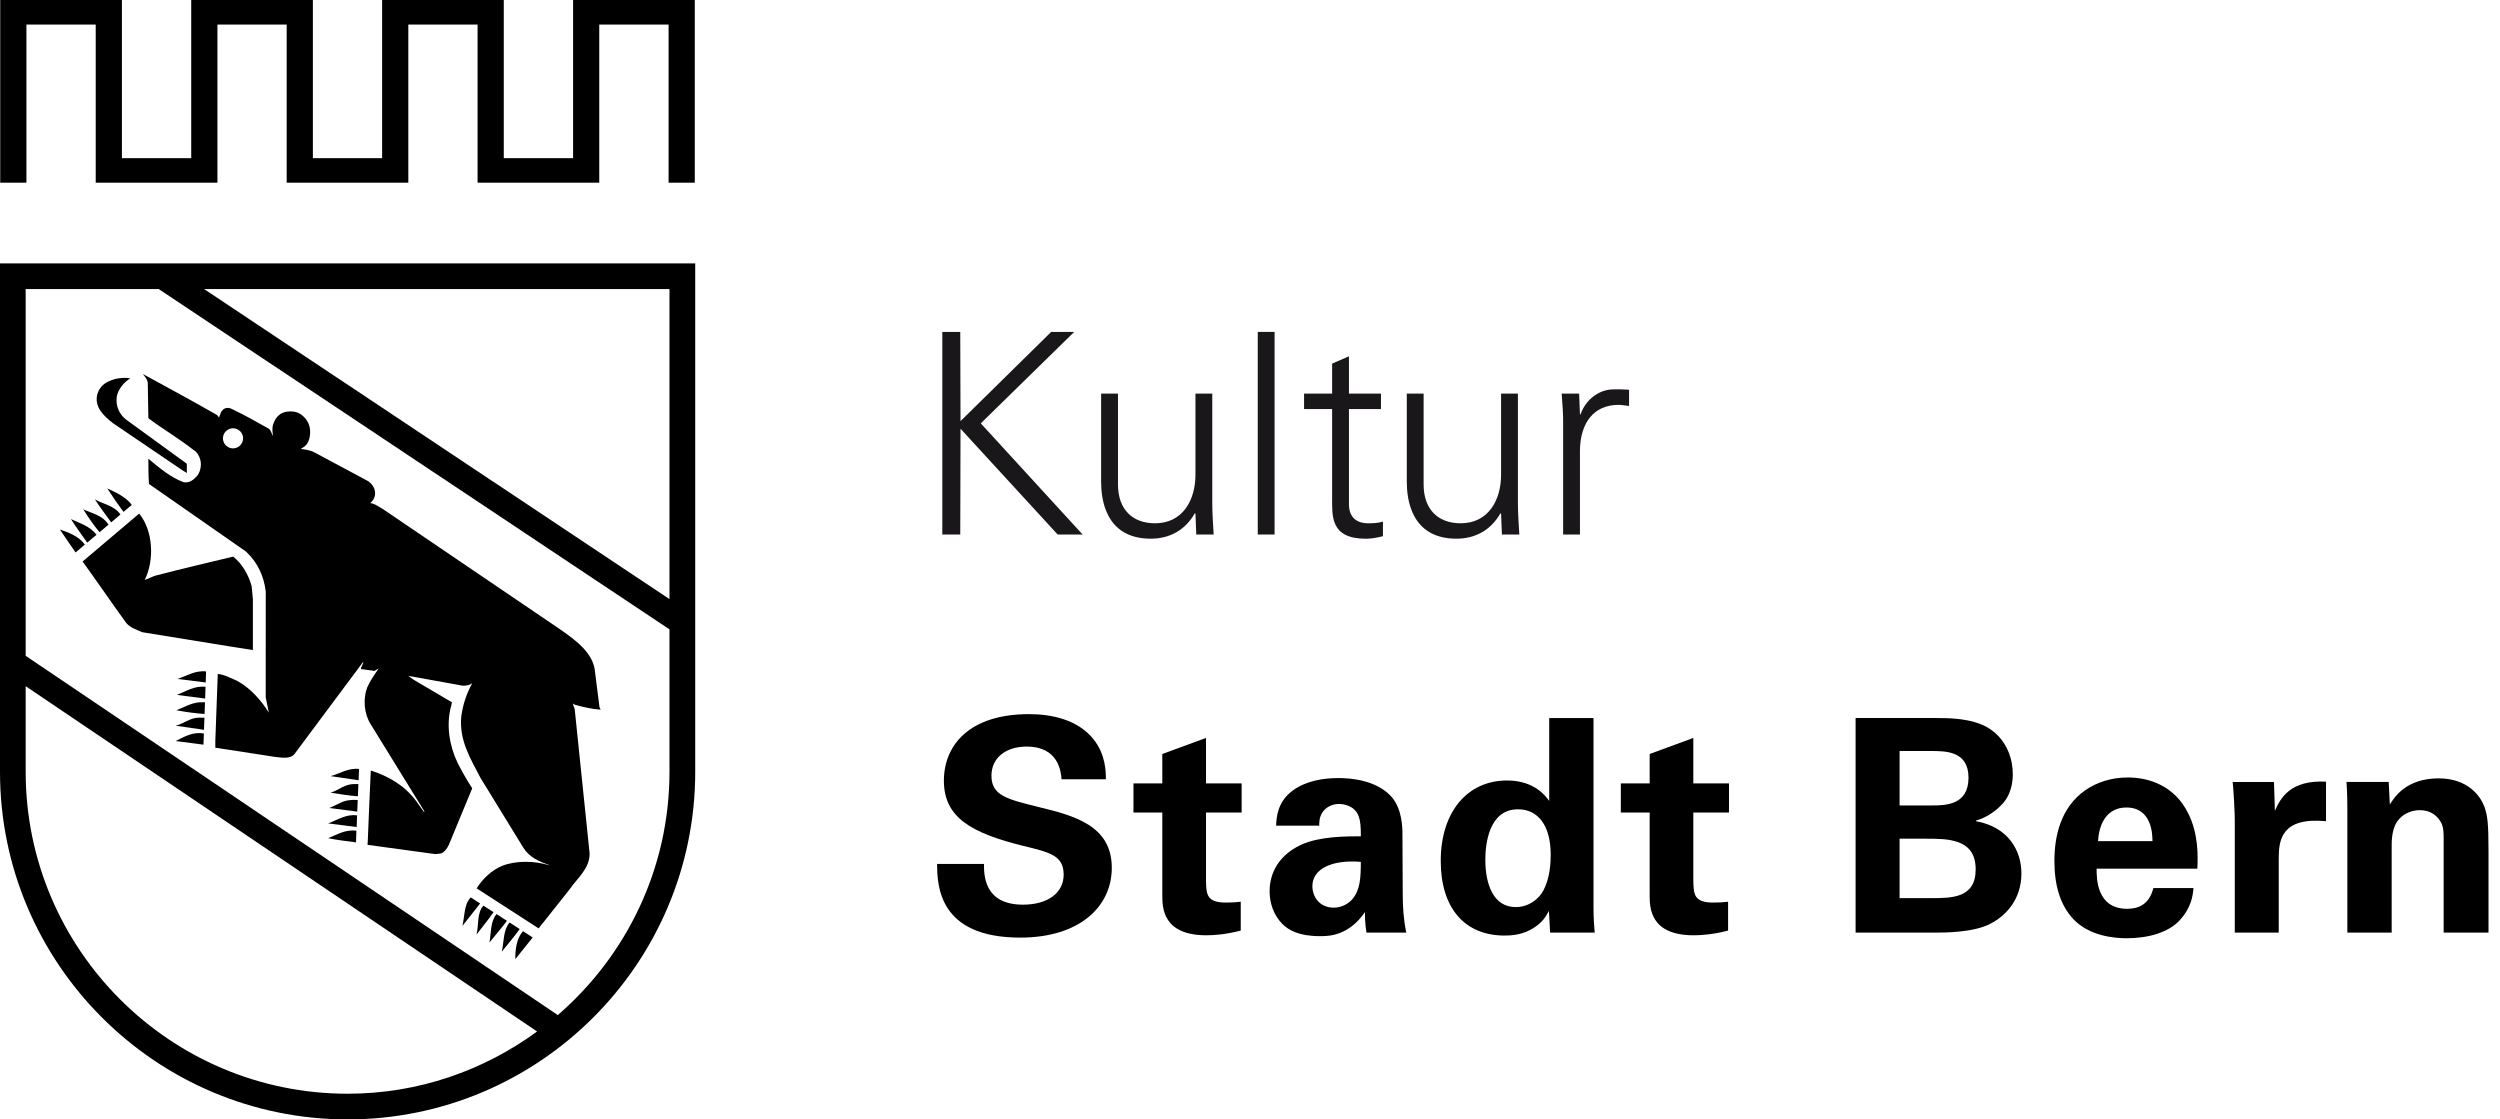 <?xml version="1.0" encoding="UTF-8" standalone="no"?>
<svg xmlns="http://www.w3.org/2000/svg" xmlns:xlink="http://www.w3.org/1999/xlink" width="100%" height="100%" viewBox="0 0 67 30" version="1.1" xml:space="preserve" style="fill-rule:evenodd;clip-rule:evenodd;stroke-linejoin:round;stroke-miterlimit:1.414;">
  <path d="M3.491,10.14c-0.165,0.098 -0.329,0.295 -0.362,0.494c-0.033,0.247 0.065,0.462 0.247,0.609c0.542,0.395 1.087,0.791 1.631,1.186l0,0.248l-0.133,-0.083l-1.844,-1.251c-0.231,-0.182 -0.495,-0.414 -0.429,-0.744c0.033,-0.164 0.149,-0.312 0.314,-0.378c0.163,-0.081 0.378,-0.115 0.576,-0.081" style="fill:#000;fill-rule:nonzero;"></path>
  <path d="M15.359,0l0,4.239l-1.858,0l0,-4.239l-3.26,0l0,4.239l-1.856,0l0,-4.239l-3.26,0l0,4.239l-1.858,0l0,-4.239l-3.261,0l0,4.896l0.702,0l0,-4.238l1.857,0l0,4.238l3.262,0l0,-4.238l1.856,0l0,4.238l3.26,0l0,-4.238l1.856,0l0,4.238l3.261,0l0,-4.238l1.858,0l0,4.238l0.702,0l0,-4.896l-3.261,0Z" style="fill:#000;fill-rule:nonzero;"></path>
  <path d="M6.744,15.709c-0.082,-0.298 -0.247,-0.593 -0.494,-0.792c-0.692,0.166 -1.4,0.331 -2.091,0.512c-0.1,0.033 -0.182,0.081 -0.281,0.113c0.264,-0.527 0.23,-1.316 -0.148,-1.778l-1.516,1.284c0.395,0.545 0.775,1.105 1.169,1.647c0.115,0.134 0.281,0.182 0.429,0.248l2.339,0.38l0.626,0.099l0,-1.367l-0.033,-0.346Z" style="fill:#000;fill-rule:nonzero;"></path>
  <path d="M3.129,13.211c-0.078,-0.036 -0.255,-0.123 -0.255,-0.123c0.145,0.226 0.291,0.437 0.436,0.631l0.221,-0.187c-0.098,-0.149 -0.34,-0.29 -0.402,-0.321" style="fill:#000;fill-rule:nonzero;"></path>
  <path d="M2.544,13.384c0.13,0.21 0.29,0.406 0.436,0.615l0.248,-0.211c-0.164,-0.238 -0.456,-0.273 -0.684,-0.404" style="fill:#000;fill-rule:nonzero;"></path>
  <path d="M2.906,14.059c-0.165,-0.262 -0.444,-0.295 -0.675,-0.411c0.129,0.211 0.276,0.42 0.436,0.615l0.237,-0.198c0,-0.002 0.002,-0.004 0.002,-0.006" style="fill:#000;fill-rule:nonzero;"></path>
  <path d="M1.902,13.911c0.129,0.21 0.29,0.422 0.435,0.631l0.249,-0.209c-0.182,-0.243 -0.456,-0.308 -0.684,-0.422" style="fill:#000;fill-rule:nonzero;"></path>
  <path d="M1.604,14.191l0.421,0.615l0.249,-0.211c-0.165,-0.225 -0.426,-0.321 -0.67,-0.404" style="fill:#000;fill-rule:nonzero;"></path>
  <path d="M8.86,20.8l0.75,0.111l0.012,-0.303c-0.283,-0.034 -0.523,0.129 -0.762,0.192" style="fill:#000;fill-rule:nonzero;"></path>
  <path d="M9.485,21.013c-0.247,0 -0.411,0.166 -0.625,0.232c0.222,0.031 0.477,0.078 0.731,0.096l0.014,-0.328l-0.12,0Z" style="fill:#000;fill-rule:nonzero;"></path>
  <path d="M9.106,21.524l-0.279,0.131l0.747,0.096l0.013,-0.312c-0.171,-0.011 -0.341,0.008 -0.481,0.085" style="fill:#000;fill-rule:nonzero;"></path>
  <path d="M8.794,22.067l0.764,0.098l0.012,-0.312c-0.289,-0.043 -0.518,0.118 -0.776,0.214" style="fill:#000;fill-rule:nonzero;"></path>
  <path d="M8.794,22.463c0.238,0.049 0.492,0.08 0.747,0.112l0.011,-0.311c-0.288,-0.043 -0.516,0.103 -0.758,0.199" style="fill:#000;fill-rule:nonzero;"></path>
  <path d="M4.758,18.196c0.251,0.031 0.503,0.062 0.755,0.094l0.01,-0.295c-0.285,-0.036 -0.525,0.121 -0.765,0.201" style="fill:#000;fill-rule:nonzero;"></path>
  <path d="M4.741,18.624l0.757,0.097l0.01,-0.314c-0.285,-0.037 -0.526,0.121 -0.767,0.217" style="fill:#000;fill-rule:nonzero;"></path>
  <path d="M5.351,18.821c-0.231,0.018 -0.411,0.131 -0.625,0.214c0.257,0.049 0.515,0.082 0.756,0.1l0.012,-0.314l-0.143,0Z" style="fill:#000;fill-rule:nonzero;"></path>
  <path d="M5.335,19.233c-0.247,0 -0.412,0.166 -0.627,0.216l0.676,0.098l0.083,0.014l0.012,-0.328l-0.144,0Z" style="fill:#000;fill-rule:nonzero;"></path>
  <path d="M4.708,19.86l0.745,0.097l0.011,-0.298c-0.288,-0.056 -0.529,0.087 -0.756,0.201" style="fill:#000;fill-rule:nonzero;"></path>
  <path d="M12.392,24.815l0.475,-0.602l-0.252,-0.163c-0.187,0.198 -0.158,0.506 -0.223,0.765" style="fill:#000;fill-rule:nonzero;"></path>
  <path d="M12.771,25.045c0.147,-0.194 0.324,-0.404 0.455,-0.6l-0.271,-0.174c-0.179,0.199 -0.12,0.518 -0.184,0.774" style="fill:#000;fill-rule:nonzero;"></path>
  <path d="M13.117,25.259c0.145,-0.178 0.323,-0.387 0.469,-0.58l-0.279,-0.182c-0.172,0.213 -0.14,0.503 -0.19,0.762" style="fill:#000;fill-rule:nonzero;"></path>
  <path d="M13.447,25.506c0.161,-0.207 0.335,-0.4 0.481,-0.607l-0.272,-0.176c-0.175,0.213 -0.145,0.507 -0.209,0.783" style="fill:#000;fill-rule:nonzero;"></path>
  <path d="M13.81,25.705l0.466,-0.58l-0.26,-0.17c-0.175,0.199 -0.206,0.489 -0.206,0.75" style="fill:#000;fill-rule:nonzero;"></path>
  <path d="M6.245,12.017c-0.149,0 -0.27,-0.122 -0.27,-0.27c0,-0.149 0.121,-0.269 0.27,-0.269c0.148,0 0.27,0.12 0.27,0.269c0,0.148 -0.122,0.27 -0.27,0.27M15.357,18.854l0.05,0.033c0.229,0.065 0.46,0.116 0.691,0.132l-0.032,-0.067l-0.117,-0.923c-0.032,-0.526 -0.525,-0.872 -0.922,-1.152l-4.76,-3.23c-0.114,-0.066 -0.214,-0.147 -0.345,-0.165c0.083,-0.066 0.131,-0.164 0.131,-0.263c0,-0.149 -0.099,-0.281 -0.229,-0.347l-1.385,-0.741c-0.114,-0.066 -0.247,-0.082 -0.377,-0.099l0.098,-0.066c0.083,-0.065 0.117,-0.147 0.139,-0.25c0.032,-0.182 0.009,-0.343 -0.106,-0.491c-0.115,-0.131 -0.233,-0.224 -0.501,-0.193c-0.158,0.022 -0.296,0.116 -0.372,0.341c-0.033,0.099 -0.017,0.23 0,0.313c-0.05,-0.065 -0.05,-0.148 -0.116,-0.197c-0.328,-0.181 -0.642,-0.363 -0.955,-0.511c-0.082,-0.05 -0.18,-0.066 -0.247,-0.017c-0.082,0.049 -0.1,0.149 -0.132,0.231l-0.049,-0.067c-0.659,-0.379 -1.334,-0.74 -1.993,-1.102c0.049,0.065 0.114,0.131 0.132,0.229l0.016,0.956c0.395,0.297 0.823,0.544 1.218,0.857c0.083,0.048 0.132,0.131 0.166,0.229c0.049,0.149 0.016,0.331 -0.066,0.446c-0.1,0.116 -0.215,0.215 -0.38,0.182c-0.346,-0.133 -0.642,-0.38 -0.938,-0.628c0,0.215 0,0.446 0.016,0.676l2.603,1.814c0.313,0.295 0.478,0.659 0.527,1.069l-0.001,2.391l0,0.445l0.083,0.41c-0.199,-0.328 -0.511,-0.675 -0.857,-0.856c-0.164,-0.067 -0.33,-0.165 -0.511,-0.18c-0.006,0.226 -0.015,0.456 -0.025,0.686l-0.04,1.092c0,0.066 -0.001,0.132 -0.001,0.197l1.599,0.247c0.181,0.018 0.41,0.067 0.526,-0.081l1.829,-2.454l0.017,0c-0.017,0.065 -0.067,0.116 -0.067,0.181l0.362,0.049l0.115,-0.066c-0.115,0.164 -0.23,0.33 -0.311,0.512c-0.116,0.312 -0.083,0.708 0.097,0.988l1.432,2.323l0,0.033l-0.213,-0.297c-0.314,-0.429 -0.757,-0.676 -1.219,-0.823l-0.048,1.091l-0.032,0.784l-0.007,0.117l1.817,0.248l0.146,-0.016c0.1,-0.032 0.166,-0.132 0.216,-0.232l0.626,-1.515c-0.149,-0.23 -0.279,-0.461 -0.396,-0.692c-0.214,-0.446 -0.312,-1.021 -0.163,-1.532l0.015,-0.082l-1.036,-0.61l-0.132,-0.098l1.367,0.247c0.113,0.033 0.262,0.015 0.346,-0.05c-0.15,0.28 -0.243,0.539 -0.293,0.885c-0.065,0.642 0.248,1.137 0.511,1.647l1.153,1.878c0.164,0.263 0.423,0.368 0.702,0.468l-0.016,0c-0.378,-0.116 -0.873,-0.132 -1.251,0.015c-0.279,0.115 -0.525,0.344 -0.688,0.605l1.661,1.073l0.822,-1.035c0.214,-0.313 0.545,-0.56 0.545,-0.972l-0.395,-3.822c0,-0.082 -0.05,-0.132 -0.05,-0.198" style="fill:#000;fill-rule:nonzero;"></path>
  <path d="M14.949,27.204l-14.261,-9.628l0,-9.829l3.566,0l13.688,9.12l0,3.818c0,2.603 -1.163,4.936 -2.993,6.519M0.688,20.685l0,-2.295l13.706,9.254c-1.427,1.044 -3.179,1.668 -5.078,1.668c-4.757,0 -8.628,-3.87 -8.628,-8.627M17.942,16.056l-12.472,-8.309l12.472,0l0,8.309ZM0,7.059l0,13.626c0,5.136 4.179,9.315 9.316,9.315c5.136,0 9.316,-4.179 9.316,-9.315l0,-13.626l-18.632,0Z" style="fill:#000;fill-rule:nonzero;"></path>
  <path d="M26.371,23.154c0,0.271 -0.015,1.091 1.044,1.091c0.669,0 1.091,-0.318 1.091,-0.804c0,-0.51 -0.359,-0.597 -1.091,-0.773c-1.37,-0.343 -2.119,-0.749 -2.119,-1.745c0,-0.946 0.677,-1.784 2.278,-1.784c0.597,0 1.306,0.137 1.736,0.678c0.327,0.414 0.327,0.876 0.327,1.067l-1.187,0c-0.016,-0.2 -0.08,-0.876 -0.932,-0.876c-0.573,0 -0.947,0.31 -0.947,0.781c0,0.534 0.422,0.629 1.25,0.836c0.995,0.239 1.975,0.511 1.975,1.633c0,1.035 -0.86,1.87 -2.453,1.87c-2.206,0 -2.222,-1.416 -2.23,-1.974l1.258,0Z" style="fill:#000;fill-rule:nonzero;"></path>
  <path d="M33.252,24.939c-0.382,0.103 -0.724,0.127 -0.916,0.127c-1.186,0 -1.186,-0.749 -1.186,-1.083l0,-2.207l-0.773,0l0,-0.78l0.773,0l0,-0.789l1.171,-0.43l0,1.219l0.955,0l0,0.78l-0.955,0l0,1.817c0.008,0.366 0.008,0.596 0.533,0.596c0.175,0 0.255,-0.007 0.398,-0.023l0,0.773Z" style="fill:#000;fill-rule:nonzero;"></path>
  <path d="M35.172,23.751c0,0.272 0.183,0.574 0.573,0.574c0.215,0 0.39,-0.104 0.502,-0.231c0.207,-0.254 0.223,-0.566 0.223,-0.996c-0.757,-0.063 -1.298,0.176 -1.298,0.653M36.621,24.994c-0.04,-0.247 -0.04,-0.43 -0.04,-0.55c-0.446,0.645 -0.979,0.645 -1.202,0.645c-0.582,0 -0.845,-0.167 -1.004,-0.318c-0.239,-0.238 -0.35,-0.565 -0.35,-0.884c0,-0.319 0.111,-0.908 0.852,-1.251c0.494,-0.223 1.203,-0.223 1.593,-0.223c0,-0.262 -0.008,-0.39 -0.056,-0.533c-0.104,-0.294 -0.414,-0.334 -0.526,-0.334c-0.167,0 -0.342,0.071 -0.446,0.223c-0.087,0.135 -0.087,0.263 -0.087,0.358l-1.155,0c0.008,-0.214 0.032,-0.645 0.454,-0.947c0.366,-0.264 0.836,-0.328 1.218,-0.328c0.335,0 1.036,0.056 1.434,0.518c0.271,0.327 0.279,0.805 0.279,0.989l0.008,1.615c0,0.343 0.024,0.685 0.095,1.02l-1.067,0Z" style="fill:#000;fill-rule:nonzero;"></path>
  <path d="M40.619,24.31c0.343,0 0.622,-0.207 0.749,-0.455c0.175,-0.335 0.191,-0.748 0.191,-0.947c0,-0.789 -0.342,-1.219 -0.876,-1.219c-0.788,0 -0.876,0.947 -0.876,1.353c0,0.669 0.223,1.268 0.812,1.268M41.519,19.244l1.187,0l0,5.097c0,0.239 0.016,0.502 0.032,0.653l-1.195,0l-0.032,-0.582c-0.079,0.144 -0.159,0.295 -0.406,0.454c-0.295,0.192 -0.605,0.207 -0.78,0.207c-1.076,0 -1.713,-0.74 -1.713,-1.999c0,-1.329 0.725,-2.157 1.776,-2.157c0.725,0 1.028,0.406 1.131,0.549l0,-2.222Z" style="fill:#000;fill-rule:nonzero;"></path>
  <path d="M46.313,24.939c-0.382,0.103 -0.724,0.127 -0.916,0.127c-1.186,0 -1.186,-0.749 -1.186,-1.083l0,-2.207l-0.773,0l0,-0.78l0.773,0l0,-0.789l1.17,-0.43l0,1.219l0.956,0l0,0.78l-0.956,0l0,1.817c0.008,0.366 0.008,0.596 0.534,0.596c0.175,0 0.255,-0.007 0.398,-0.023l0,0.773Z" style="fill:#000;fill-rule:nonzero;"></path>
  <path d="M50.909,24.07l0.836,0c0.565,0 1.203,0 1.203,-0.772c0,-0.821 -0.741,-0.821 -1.33,-0.821l-0.709,0l0,1.593ZM50.909,21.586l0.86,0c0.35,0 0.987,0 0.987,-0.742c0,-0.717 -0.605,-0.717 -1.011,-0.717l-0.836,0l0,1.459ZM49.73,19.243l2.15,0c0.335,0 0.98,0 1.418,0.272c0.526,0.333 0.645,0.891 0.645,1.225c0,0.216 -0.04,0.59 -0.334,0.861c-0.04,0.048 -0.319,0.303 -0.653,0.391l0,0.016c0.876,0.159 1.218,0.796 1.218,1.401c0,0.678 -0.398,1.13 -0.844,1.353c-0.446,0.232 -1.227,0.232 -1.45,0.232l-2.15,0l0,-5.751Z" style="fill:#000;fill-rule:nonzero;"></path>
  <path d="M57.686,22.542c0,-0.184 -0.016,-0.901 -0.7,-0.901c-0.518,0 -0.733,0.431 -0.757,0.901l1.457,0ZM56.189,23.281c0,0.263 0,1.075 0.82,1.075c0.295,0 0.589,-0.11 0.701,-0.556l1.075,0c-0.015,0.191 -0.055,0.533 -0.382,0.876c-0.294,0.311 -0.82,0.469 -1.409,0.469c-0.343,0 -0.996,-0.063 -1.418,-0.502c-0.366,-0.382 -0.518,-0.923 -0.518,-1.568c0,-0.654 0.16,-1.434 0.837,-1.904c0.31,-0.208 0.692,-0.335 1.13,-0.335c0.573,0 1.259,0.223 1.625,0.973c0.271,0.549 0.255,1.139 0.239,1.472l-2.7,0Z" style="fill:#000;fill-rule:nonzero;"></path>
  <path d="M59.892,21.959c0,-0.19 -0.032,-0.772 -0.056,-1.002l1.107,0l0.024,0.772c0.151,-0.342 0.414,-0.829 1.37,-0.781l0,1.06c-1.195,-0.112 -1.267,0.501 -1.267,1.002l0,1.984l-1.178,0l0,-3.035Z" style="fill:#000;fill-rule:nonzero;"></path>
  <path d="M62.909,21.689c0,-0.016 0,-0.454 -0.023,-0.733l1.131,0l0.031,0.605c0.112,-0.183 0.43,-0.701 1.307,-0.701c0.788,0 1.122,0.479 1.226,0.757c0.087,0.247 0.111,0.455 0.111,1.202l0,2.175l-1.202,0l0,-2.501c0,-0.167 0,-0.311 -0.063,-0.437c-0.089,-0.176 -0.272,-0.344 -0.574,-0.344c-0.255,0 -0.486,0.12 -0.613,0.311c-0.071,0.104 -0.143,0.303 -0.143,0.613l0,2.358l-1.188,0l0,-3.305Z" style="fill:#000;fill-rule:nonzero;"></path>
  <path d="M25.254,14.325l0,-5.43l0.481,0l0.007,2.391l2.43,-2.391l0.617,0l-2.504,2.451l2.729,2.979l-0.669,0l-2.603,-2.835l-0.007,2.835l-0.481,0Z" style="fill:#1a171b;fill-rule:nonzero;"></path>
  <path d="M32.038,10.549l0.451,0l0,2.926c0,0.293 0.023,0.594 0.037,0.85l-0.466,0l-0.022,-0.557l-0.015,-0.015c-0.263,0.466 -0.692,0.684 -1.182,0.684c-1.232,0 -1.331,-1.09 -1.331,-1.526l0,-2.362l0.452,0l0,2.437c0,0.654 0.376,1.038 0.993,1.038c0.745,0 1.083,-0.625 1.083,-1.301l0,-2.174Z" style="fill:#1a171b;fill-rule:nonzero;"></path>
  <rect x="33.708" y="8.895" width="0.451" height="5.43" style="fill:#1a171b;fill-rule:nonzero;"></rect>
  <path d="M35.701,10.963l-0.752,0l0,-0.414l0.752,0l0,-0.804l0.451,-0.196l0,1l0.858,0l0,0.414l-0.858,0l0,2.527c-0.008,0.346 0.174,0.534 0.519,0.534c0.136,0 0.271,-0.007 0.392,-0.046l0,0.392c-0.144,0.038 -0.309,0.068 -0.459,0.068c-0.956,0 -0.903,-0.61 -0.903,-1.121l0,-2.354Z" style="fill:#1a171b;fill-rule:nonzero;"></path>
  <path d="M40.229,10.549l0.451,0l0,2.926c0,0.293 0.023,0.594 0.038,0.85l-0.467,0l-0.022,-0.557l-0.015,-0.015c-0.263,0.466 -0.692,0.684 -1.181,0.684c-1.233,0 -1.331,-1.09 -1.331,-1.526l0,-2.362l0.451,0l0,2.437c0,0.654 0.376,1.038 0.993,1.038c0.745,0 1.083,-0.625 1.083,-1.301l0,-2.174Z" style="fill:#1a171b;fill-rule:nonzero;"></path>
  <path d="M42.343,14.325l-0.451,0l0,-2.926c0.007,-0.294 -0.023,-0.594 -0.039,-0.85l0.468,0l0.022,0.556l0.015,0c0.135,-0.383 0.473,-0.653 0.85,-0.669c0.15,-0.007 0.3,0 0.451,0.008l0,0.436c-0.091,-0.007 -0.188,-0.03 -0.278,-0.03c-0.669,0 -1.023,0.481 -1.038,1.203l0,2.272Z" style="fill:#1a171b;fill-rule:nonzero;"></path>
</svg>
